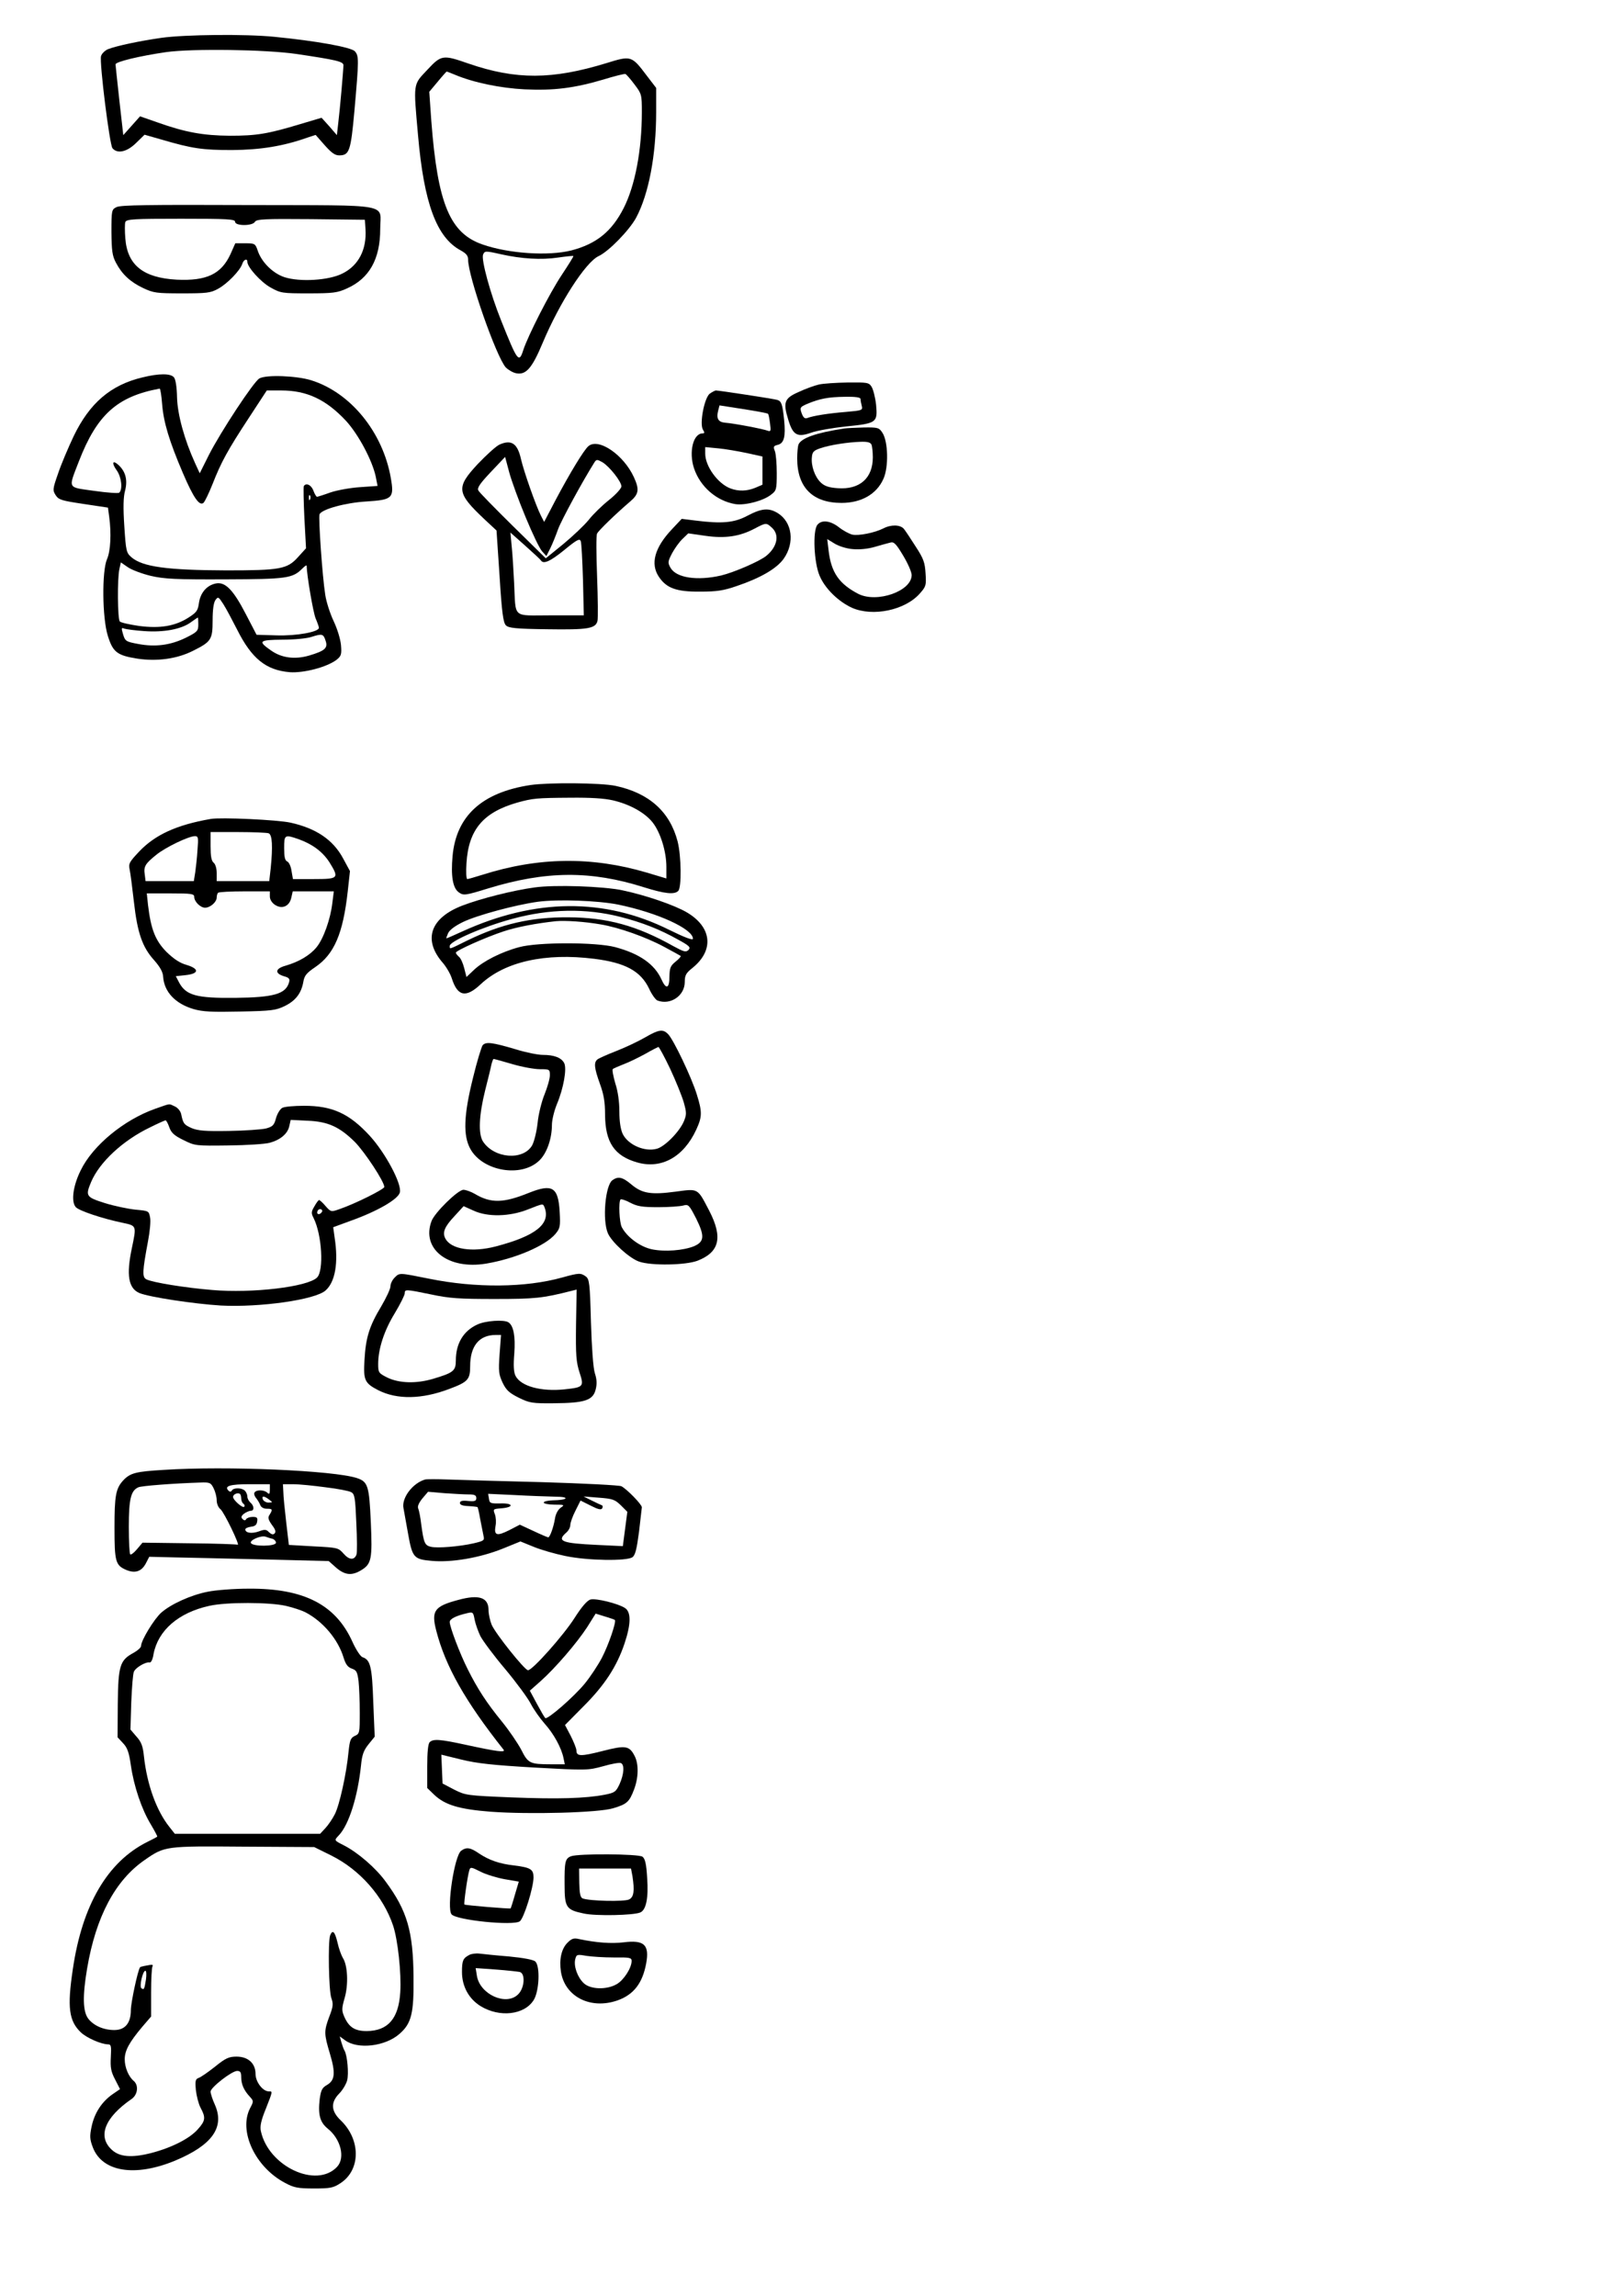 <?xml version="1.0" encoding="UTF-8" standalone="yes"?>
<svg version="1.0" xmlns="http://www.w3.org/2000/svg" width="210mm" height="297mm" viewBox="0 0 794 1123" preserveAspectRatio="xMidYMid meet">
  <g transform="translate(0,1123) scale(0.1,-0.1)" fill="#000000" stroke="none">
    <path d="M790 11045 c-105 -15 -220 -39 -263 -56 -15 -7 -30 -22 -33 -34 -8
-33 42 -433 56 -450 24 -29 71 -18 115 25 l42 41 84 -24 c150 -44 200 -51 344
-51 139 1 251 19 369 61 l40 13 44 -50 c33 -37 50 -50 71 -50 50 0 57 20 75
220 22 250 22 266 2 289 -18 20 -190 51 -395 71 -140 14 -435 11 -551 -5z
m660 -79 c195 -29 230 -37 230 -55 0 -20 -17 -217 -26 -289 l-6 -53 -37 43
-38 42 -104 -31 c-159 -48 -214 -57 -344 -57 -132 1 -219 17 -354 65 l-86 30
-41 -46 -41 -46 -19 168 c-10 93 -19 173 -19 178 0 13 117 41 247 60 129 18
486 13 638 -9z"/>
    <path d="M2090 10888 c-70 -74 -68 -61 -45 -320 29 -333 91 -500 209 -563 27
-15 36 -26 36 -45 0 -82 137 -473 184 -527 12 -12 35 -26 52 -29 47 -9 77 25
128 147 84 200 211 396 274 426 50 23 151 127 184 188 62 116 98 307 98 517
l0 118 -46 60 c-74 98 -76 99 -198 61 -265 -81 -441 -82 -674 -2 -126 44 -133
43 -202 -31z m134 -23 c92 -39 224 -66 342 -72 142 -7 244 6 386 48 55 17 104
29 108 27 4 -2 24 -24 44 -51 35 -46 36 -50 36 -135 0 -186 -33 -360 -89 -470
-58 -114 -133 -175 -256 -207 -111 -28 -305 -16 -434 29 -160 55 -220 199
-251 604 l-10 143 41 49 c23 28 43 50 44 50 2 0 19 -7 39 -15z m228 -879 c99
-22 196 -28 277 -16 41 6 75 9 76 8 2 -2 -24 -43 -57 -93 -60 -90 -165 -297
-188 -367 -21 -67 -29 -55 -108 143 -54 134 -98 298 -89 323 8 19 10 20 89 2z"/>
    <path d="M570 10217 c-24 -12 -25 -15 -25 -122 1 -92 4 -116 22 -150 30 -57
70 -94 133 -124 51 -24 65 -26 190 -26 120 0 140 2 176 22 45 24 108 89 119
122 7 22 25 29 25 10 0 -26 66 -99 113 -125 50 -28 57 -29 187 -29 120 0 141
3 187 24 110 49 163 144 163 291 0 127 70 115 -647 117 -486 2 -623 0 -643
-10z m580 -72 c0 -21 86 -21 97 0 8 13 46 15 273 13 l265 -3 3 -47 c6 -99 -34
-177 -113 -216 -67 -34 -208 -42 -283 -18 -58 19 -114 75 -132 132 -11 32 -14
34 -60 34 l-49 0 -24 -54 c-45 -97 -117 -131 -263 -124 -163 9 -241 71 -251
201 -3 36 -3 73 0 81 6 14 40 16 272 16 229 0 265 -2 265 -15z"/>
    <path d="M697 9384 c-156 -37 -259 -126 -337 -288 -26 -55 -61 -137 -76 -182
-27 -77 -27 -82 -12 -106 15 -23 29 -27 136 -43 l120 -18 6 -45 c11 -81 7
-168 -11 -208 -25 -59 -23 -286 4 -373 25 -81 45 -97 146 -113 96 -14 192 -1
270 38 90 45 97 55 97 149 0 53 5 88 14 100 13 18 15 16 39 -21 14 -22 43 -77
66 -122 72 -144 142 -200 258 -210 70 -5 183 25 230 61 22 18 25 26 21 72 -3
30 -18 79 -36 117 -17 36 -36 94 -41 129 -14 87 -34 376 -28 393 10 25 127 57
229 63 128 8 137 16 120 114 -39 225 -197 419 -390 479 -71 22 -219 28 -253 9
-27 -14 -190 -262 -247 -374 l-45 -90 -23 50 c-52 114 -86 238 -88 321 -1 51
-7 88 -15 98 -16 20 -73 20 -154 0z m96 -131 c7 -88 34 -179 102 -338 51 -119
80 -161 100 -145 7 6 27 48 45 93 42 107 73 164 178 324 l87 133 71 0 c125 0
219 -44 317 -149 61 -67 128 -193 145 -272 l9 -46 -86 -6 c-47 -3 -113 -15
-145 -26 -33 -12 -62 -21 -65 -21 -4 0 -12 14 -18 30 -10 28 -36 40 -47 22 -2
-4 -1 -74 3 -156 l8 -148 -40 -44 c-52 -58 -88 -64 -350 -64 -289 1 -409 17
-464 64 -25 22 -27 29 -35 152 -6 91 -5 143 4 175 13 52 2 93 -33 125 -29 26
-34 9 -8 -27 23 -32 30 -93 12 -109 -4 -4 -60 0 -123 9 -133 19 -127 7 -74
145 88 227 187 317 395 355 3 1 9 -34 12 -76z m724 -465 c-3 -8 -6 -5 -6 6 -1
11 2 17 5 13 3 -3 4 -12 1 -19z m-779 -375 c65 -15 120 -18 362 -17 304 1 331
5 379 53 12 12 21 18 21 14 1 -49 32 -229 44 -258 9 -21 16 -41 16 -46 0 -20
-109 -40 -206 -37 l-99 3 -52 100 c-62 120 -101 160 -147 151 -45 -9 -76 -46
-83 -96 -5 -37 -12 -46 -51 -71 -66 -42 -139 -54 -241 -41 -47 7 -89 16 -95
22 -11 11 -13 209 -2 257 l7 32 35 -24 c19 -13 70 -32 112 -42z m232 -237 c0
-32 -4 -37 -60 -65 -75 -37 -150 -47 -234 -31 -60 11 -64 14 -74 47 -9 31 -9
34 6 28 9 -3 53 -9 97 -12 96 -7 181 9 227 42 18 13 34 24 36 24 1 1 2 -14 2
-33z m623 -81 c12 -35 -4 -49 -82 -72 -70 -20 -134 -11 -185 25 -66 46 -60 52
56 53 57 0 121 6 143 14 51 16 57 15 68 -20z"/>
    <path d="M4006 9349 c-22 -5 -66 -21 -98 -36 -71 -31 -78 -50 -52 -135 23 -77
44 -89 114 -64 28 10 103 23 169 30 150 15 155 19 147 106 -4 36 -14 75 -22
88 -13 21 -21 22 -117 21 -56 -1 -120 -5 -141 -10z m204 -71 c0 -7 3 -23 6
-34 5 -21 1 -22 -78 -29 -87 -7 -161 -19 -189 -30 -12 -4 -19 2 -27 23 -10 28
-8 31 26 46 62 26 104 34 185 35 55 1 77 -3 77 -11z"/>
    <path d="M3473 9305 c-27 -19 -52 -148 -34 -177 9 -14 8 -18 -2 -18 -46 0 -68
-91 -42 -170 30 -91 111 -161 203 -176 47 -7 137 16 175 47 25 19 27 25 27
104 0 46 -4 95 -9 108 -9 22 -7 26 14 31 31 8 39 40 31 122 -8 77 -13 92 -34
98 -16 5 -284 46 -300 46 -4 0 -17 -7 -29 -15z m284 -99 c3 -2 7 -23 10 -47 5
-37 4 -41 -11 -36 -23 9 -165 36 -206 39 -37 3 -47 20 -36 62 l6 23 116 -18
c64 -10 118 -20 121 -23z m-104 -192 l77 -17 0 -69 0 -69 -35 -15 c-41 -17
-83 -18 -122 -3 -61 23 -123 108 -123 170 l0 32 63 -6 c34 -3 97 -14 140 -23z"/>
    <path d="M4130 9134 c-138 -21 -211 -47 -224 -79 -3 -9 -6 -39 -6 -67 0 -142
75 -218 217 -218 97 0 172 43 205 118 26 57 23 183 -5 225 -16 25 -22 27 -90
26 -39 -1 -83 -3 -97 -5z m134 -80 c3 -9 6 -36 6 -61 0 -102 -64 -159 -172
-151 -43 3 -64 10 -83 28 -29 28 -48 82 -43 125 2 25 10 32 43 43 48 16 133
29 196 31 34 1 48 -3 53 -15z"/>
    <path d="M2445 9056 c-17 -7 -65 -51 -108 -96 -107 -115 -104 -141 33 -270
l59 -55 15 -224 c11 -179 18 -227 31 -240 13 -13 47 -17 202 -19 199 -3 237 3
246 41 3 12 2 110 -2 217 -4 107 -5 202 0 210 7 15 92 97 162 157 42 36 46 58
18 119 -50 109 -172 193 -222 152 -22 -18 -91 -132 -160 -262 l-57 -109 -15
29 c-26 51 -84 217 -98 277 -17 77 -46 98 -104 73z m126 -355 c33 -80 69 -155
81 -168 l21 -23 19 38 c10 20 27 62 38 93 16 44 118 232 179 329 9 13 13 13
38 -1 35 -21 93 -95 93 -118 0 -10 -27 -40 -61 -67 -34 -27 -78 -70 -99 -97
-21 -26 -77 -79 -124 -118 l-86 -70 -161 158 c-88 87 -165 165 -169 174 -7 12
8 34 61 90 l70 74 20 -75 c11 -41 47 -140 80 -219z m75 -212 c12 -20 45 -6
115 51 62 51 75 57 80 43 4 -10 8 -96 11 -190 l4 -173 -163 0 c-190 0 -169
-19 -178 160 -3 63 -8 144 -12 180 l-6 65 72 -64 c39 -35 74 -67 77 -72z"/>
    <path d="M3656 8707 c-64 -34 -123 -40 -256 -23 l-65 8 -48 -51 c-85 -90 -106
-169 -64 -232 37 -56 86 -74 202 -73 82 0 115 5 181 28 115 39 194 85 228 133
55 78 42 179 -29 223 -44 27 -79 24 -149 -13z m121 -59 c37 -34 26 -92 -27
-136 -30 -26 -159 -82 -222 -97 -117 -27 -220 -12 -248 38 -14 25 -13 30 8 71
13 24 36 56 51 70 l28 27 84 -12 c97 -14 168 -3 240 35 57 30 58 30 86 4z"/>
    <path d="M3999 8663 c-24 -28 -17 -187 11 -250 26 -62 92 -126 158 -156 102
-45 261 -12 333 71 29 33 31 39 27 97 -3 53 -10 73 -48 131 -24 38 -50 77 -58
87 -18 21 -63 22 -101 2 -42 -21 -120 -37 -152 -30 -15 4 -45 20 -65 36 -41
32 -84 38 -105 12z m173 -119 c33 -3 74 1 108 11 30 9 64 18 76 21 17 5 28 -6
62 -63 23 -38 42 -81 42 -96 0 -79 -170 -138 -261 -92 -94 49 -132 104 -145
209 l-7 59 36 -22 c21 -13 60 -25 89 -27z"/>
    <path d="M2595 7390 c-237 -36 -363 -151 -381 -347 -9 -99 1 -159 32 -179 22
-15 31 -14 141 20 284 87 504 88 763 6 102 -32 149 -37 168 -18 17 17 15 171
-3 242 -38 146 -140 237 -304 272 -71 15 -327 17 -416 4z m404 -75 c84 -20
155 -60 193 -107 39 -49 68 -143 68 -218 l0 -57 -97 29 c-268 79 -529 76 -803
-11 -36 -11 -69 -21 -74 -21 -5 0 -7 35 -4 78 10 163 81 248 248 296 76 21 95
23 260 24 99 1 165 -3 209 -13z"/>
    <path d="M1030 7224 c-166 -29 -271 -77 -349 -159 -48 -51 -53 -59 -47 -88 4
-18 13 -89 21 -159 17 -151 41 -221 99 -285 29 -33 43 -58 44 -81 5 -74 60
-132 149 -158 45 -13 90 -15 227 -12 155 3 176 6 219 27 53 26 81 62 91 119 5
30 16 43 59 72 92 63 135 163 158 369 l11 100 -33 61 c-49 92 -132 148 -258
176 -64 14 -341 27 -391 18z m284 -70 c18 -7 21 -64 10 -173 l-7 -61 -128 0
-129 0 0 39 c0 22 -6 44 -15 51 -11 9 -15 32 -15 81 l0 69 134 0 c74 0 141 -3
150 -6z m-348 -81 c-2 -38 -8 -87 -11 -110 l-7 -43 -118 0 -118 0 -4 32 c-6
40 2 53 58 98 45 36 155 89 187 90 17 0 18 -7 13 -67z m495 52 c67 -24 117
-61 150 -112 49 -79 46 -83 -75 -83 l-103 0 -7 40 c-3 23 -13 43 -21 46 -11 5
-15 22 -15 65 0 66 2 68 71 44z m-141 -280 c0 -15 10 -31 25 -41 35 -23 71 -7
80 35 l7 31 100 0 101 0 -7 -55 c-9 -81 -44 -178 -78 -219 -32 -39 -86 -71
-152 -90 -50 -14 -53 -37 -8 -51 26 -7 31 -13 26 -30 -16 -57 -74 -74 -264
-76 -190 -2 -241 12 -275 77 l-15 29 47 5 c67 7 69 31 6 50 -33 9 -63 29 -99
64 -54 55 -76 110 -90 229 l-6 57 116 0 c102 0 116 -2 116 -17 0 -23 30 -53
53 -53 26 0 57 28 57 50 0 9 3 20 7 23 3 4 62 7 130 7 l123 0 0 -25z"/>
    <path d="M2615 6889 c-104 -14 -263 -54 -354 -89 -155 -60 -192 -165 -98 -276
19 -21 40 -57 47 -79 28 -89 69 -98 142 -29 118 110 315 154 555 124 152 -19
227 -60 268 -145 13 -29 32 -55 41 -59 64 -24 134 23 134 91 0 32 6 43 36 67
108 86 98 199 -24 272 -60 36 -203 85 -317 109 -95 20 -332 28 -430 14z m410
-84 c193 -40 365 -119 365 -167 0 -9 -42 7 -117 44 -316 157 -655 154 -1011
-8 -41 -19 -76 -34 -78 -34 -2 0 2 11 8 25 7 16 34 36 73 55 71 34 258 84 366
99 99 13 295 6 394 -14z m10 -60 c106 -27 193 -61 282 -111 57 -31 63 -38 51
-51 -13 -12 -22 -9 -74 19 -178 100 -323 140 -514 141 -181 1 -327 -32 -495
-114 -91 -45 -85 -43 -85 -26 0 23 164 94 305 132 181 50 362 53 530 10z m-95
-37 c88 -15 219 -61 310 -110 41 -22 77 -42 80 -44 2 -3 -9 -15 -25 -28 -25
-20 -29 -31 -30 -71 0 -61 -16 -67 -39 -16 -34 75 -107 126 -226 158 -94 25
-379 25 -470 0 -87 -23 -177 -69 -221 -111 l-37 -35 -11 43 c-6 24 -17 49 -26
56 -8 7 -15 16 -15 20 0 10 145 75 233 104 66 22 163 40 257 50 47 4 140 -2
220 -16z"/>
    <path d="M3155 6155 c-33 -19 -96 -49 -140 -66 -44 -17 -86 -36 -92 -41 -19
-15 -16 -42 12 -120 19 -52 25 -89 25 -151 1 -134 45 -201 157 -233 118 -34
227 26 289 160 29 63 30 86 3 172 -25 82 -114 269 -141 296 -25 25 -44 23
-113 -17z m123 -152 c28 -60 58 -134 67 -165 14 -50 14 -60 1 -92 -21 -51 -93
-124 -132 -135 -60 -17 -142 19 -168 73 -10 22 -16 60 -16 109 0 47 -7 99 -20
138 -10 35 -16 66 -12 70 4 3 27 13 52 23 25 9 72 32 105 50 33 19 63 34 66
35 3 0 29 -47 57 -106z"/>
    <path d="M2361 6117 c-6 -9 -28 -80 -47 -159 -46 -184 -49 -283 -13 -348 60
-109 249 -142 337 -57 37 35 62 107 62 174 0 24 11 69 24 101 33 78 50 175 36
202 -14 27 -50 40 -105 40 -23 0 -83 12 -131 27 -118 35 -147 38 -163 20z
m145 -92 c47 -14 108 -25 135 -25 48 0 49 -1 49 -30 0 -17 -12 -58 -26 -93
-14 -34 -30 -97 -34 -140 -5 -44 -17 -92 -27 -110 -44 -75 -185 -64 -240 19
-24 37 -20 128 10 249 14 55 28 112 31 128 4 15 8 27 11 27 3 0 44 -11 91 -25z"/>
    <path d="M758 5806 c-152 -54 -304 -179 -363 -300 -38 -76 -48 -153 -25 -180
14 -18 132 -57 228 -77 71 -15 70 -13 47 -124 -28 -132 -17 -197 37 -220 49
-20 267 -53 398 -61 191 -10 463 28 513 74 47 42 63 135 44 258 l-7 51 87 32
c129 46 231 105 239 138 11 41 -71 194 -147 277 -100 109 -183 147 -321 147
-48 0 -96 -4 -107 -10 -11 -6 -25 -29 -31 -51 -9 -34 -16 -41 -49 -50 -21 -5
-103 -11 -182 -12 -116 -2 -151 1 -182 14 -37 17 -41 21 -51 69 -3 14 -17 31
-31 37 -31 14 -17 16 -97 -12z m70 -90 c10 -28 25 -41 70 -63 56 -28 60 -28
220 -26 89 1 180 7 201 13 52 14 88 44 96 81 l7 31 82 -4 c101 -4 157 -30 232
-104 49 -50 144 -194 144 -220 0 -11 -142 -82 -218 -108 -42 -15 -43 -15 -69
14 -14 17 -29 30 -32 30 -3 0 -14 -14 -23 -31 -16 -26 -16 -34 -4 -57 41 -82
51 -257 17 -291 -46 -46 -318 -78 -513 -61 -135 11 -292 37 -322 52 -21 11
-20 37 8 187 9 47 14 99 10 116 -6 32 -7 32 -72 38 -37 4 -104 18 -149 32 -92
29 -96 35 -68 102 41 98 156 205 290 269 38 19 72 34 75 34 3 0 12 -16 18 -34z
m743 -419 c-13 -13 -26 -3 -16 12 3 6 11 8 17 5 6 -4 6 -10 -1 -17z"/>
    <path d="M2996 5457 c-35 -25 -50 -196 -22 -260 19 -43 104 -121 152 -138 59
-21 228 -18 286 4 108 42 125 114 58 244 -59 113 -52 109 -165 94 -120 -16
-164 -9 -216 35 -44 37 -65 41 -93 21z m224 -132 c52 0 107 4 122 8 26 7 29 4
64 -64 42 -85 40 -113 -11 -135 -52 -21 -143 -28 -206 -15 -57 12 -121 59
-147 108 -12 22 -17 125 -6 136 3 3 25 -4 47 -16 35 -18 58 -22 137 -22z"/>
    <path d="M2587 5395 c-124 -50 -185 -52 -264 -5 -19 11 -44 20 -56 20 -27 0
-141 -112 -156 -153 -51 -136 81 -239 267 -208 142 24 290 87 339 145 23 28
25 36 21 108 -7 122 -36 139 -151 93z m77 -71 c31 -81 -44 -140 -239 -191
-115 -30 -218 -14 -246 38 -16 30 -5 58 45 111 l44 48 49 -22 c69 -32 176 -29
263 5 79 31 76 31 84 11z"/>
    <path d="M1930 4980 c-11 -11 -20 -30 -20 -42 0 -13 -21 -57 -45 -98 -58 -96
-76 -153 -82 -263 -6 -98 1 -113 67 -147 92 -47 214 -45 348 6 91 34 102 46
102 111 0 99 44 153 125 153 l26 0 -7 -94 c-6 -85 -4 -99 15 -140 18 -37 33
-50 79 -73 53 -26 66 -28 172 -27 150 1 191 14 204 67 7 27 6 50 -4 80 -8 26
-15 121 -19 250 -5 191 -8 210 -25 223 -25 18 -33 18 -116 -5 -179 -50 -423
-52 -650 -6 -150 30 -145 30 -170 5z m180 -82 c89 -19 137 -22 310 -22 198 0
235 4 373 39 l28 7 -3 -173 c-2 -149 1 -182 17 -232 23 -70 20 -73 -73 -83
-115 -12 -214 15 -240 66 -9 18 -11 50 -6 110 6 85 -4 136 -29 152 -22 14
-112 8 -152 -11 -68 -31 -105 -93 -105 -175 0 -52 -12 -61 -113 -91 -82 -24
-164 -21 -221 6 -44 22 -46 25 -46 67 0 74 29 163 81 248 27 45 49 89 49 98 0
20 4 20 130 -6z"/>
    <path d="M800 4040 c-135 -8 -163 -15 -197 -51 -37 -40 -43 -75 -43 -232 0
-168 5 -184 59 -207 42 -17 73 -7 94 32 l17 33 123 -3 c67 -1 264 -6 439 -10
l316 -8 36 -32 c43 -37 77 -41 124 -12 49 30 54 54 46 234 -8 178 -14 198 -68
216 -113 37 -636 60 -946 40z m245 -90 c8 -16 15 -42 15 -59 0 -17 8 -35 18
-43 17 -12 100 -184 84 -174 -4 2 -110 6 -236 7 l-229 3 -27 -32 c-15 -18 -30
-29 -33 -25 -4 3 -7 64 -7 135 0 135 10 177 47 193 16 7 172 19 300 23 49 2
54 0 68 -28z m275 -7 c0 -21 -3 -24 -12 -15 -15 15 -55 16 -63 1 -4 -5 0 -18
8 -27 7 -9 17 -25 20 -34 4 -11 17 -18 32 -18 28 0 30 -3 14 -29 -10 -14 -7
-24 11 -50 17 -22 21 -34 13 -42 -7 -7 -15 -5 -27 6 -13 14 -21 15 -50 4 -34
-12 -66 -8 -66 10 0 5 12 11 28 13 19 2 28 9 30 26 3 18 -1 22 -22 22 -14 0
-28 -5 -32 -11 -4 -8 -10 -7 -18 1 -8 8 -6 15 8 26 11 8 26 14 33 14 18 0 16
25 -2 40 -8 7 -15 20 -15 29 0 9 -5 22 -12 29 -15 15 -55 16 -64 1 -4 -7 -10
-7 -16 -1 -23 23 6 32 103 32 l99 0 0 -27z m272 12 c59 -7 116 -18 126 -24 17
-9 20 -27 25 -150 4 -77 4 -147 1 -155 -11 -29 -36 -27 -63 4 -26 29 -28 30
-147 36 l-121 7 -13 111 c-7 61 -14 128 -14 149 l-2 37 51 0 c27 0 98 -7 157
-15z m-412 -55 c0 -10 5 -22 10 -25 6 -4 8 -10 5 -15 -6 -10 -55 32 -55 48 0
12 21 22 33 15 4 -2 7 -13 7 -23z m136 -5 c19 -14 19 -14 -2 -15 -12 0 -24 7
-28 15 -7 19 5 19 30 0z m17 -192 c9 -3 17 -12 17 -19 0 -19 -116 -20 -123 -1
-5 14 51 38 73 30 8 -3 23 -8 33 -10z"/>
    <path d="M2080 3993 c-61 -17 -117 -91 -106 -141 3 -15 12 -67 21 -117 22
-125 28 -132 117 -140 97 -9 236 15 348 60 l86 35 64 -26 c36 -15 106 -35 155
-45 108 -23 302 -26 329 -6 14 10 21 40 32 123 7 60 13 114 14 121 0 14 -72
88 -100 103 -10 5 -184 14 -387 20 -202 5 -411 11 -463 13 -52 2 -102 2 -110
0z m213 -73 c29 0 37 -4 37 -18 0 -14 -7 -17 -40 -14 -29 3 -40 0 -40 -10 0
-9 13 -14 41 -15 23 -1 43 -4 45 -5 2 -2 8 -28 13 -58 6 -30 13 -67 16 -81 6
-24 3 -26 -47 -38 -70 -16 -179 -25 -211 -17 -29 7 -34 19 -46 107 -4 35 -11
71 -15 80 -5 10 3 28 20 49 l28 33 81 -7 c44 -3 97 -6 118 -6z m422 -11 c76 0
65 -17 -12 -18 -24 -1 -43 -5 -43 -11 0 -5 24 -10 52 -10 50 0 51 -1 31 -15
-13 -9 -25 -31 -28 -53 -7 -43 -25 -92 -33 -92 -3 0 -36 14 -72 31 l-67 31
-52 -27 c-60 -30 -75 -26 -67 20 4 18 2 44 -3 58 -10 25 -9 26 31 29 64 5 60
26 -4 24 -49 -1 -53 1 -56 23 l-4 24 129 -6 c70 -4 160 -7 198 -8z m322 -42
l32 -32 -11 -84 -11 -84 -126 6 c-172 8 -199 18 -151 60 11 9 20 26 20 37 0
11 11 43 25 70 l25 50 50 -25 c35 -18 51 -22 56 -13 4 7 3 13 -2 15 -5 2 -27
12 -49 23 l-40 20 75 -6 c67 -5 78 -9 107 -37z"/>
    <path d="M1016 3444 c-82 -16 -179 -60 -227 -102 -35 -31 -99 -136 -99 -163 0
-8 -17 -23 -37 -34 -67 -36 -75 -63 -77 -250 l-1 -163 27 -29 c21 -22 29 -45
38 -108 15 -104 53 -215 97 -288 19 -32 34 -60 32 -61 -2 -2 -24 -14 -49 -26
-194 -97 -318 -308 -364 -623 -28 -187 -19 -253 40 -309 29 -27 100 -58 133
-58 14 0 16 -9 13 -62 -3 -52 1 -72 21 -110 l24 -47 -38 -26 c-52 -37 -87 -91
-101 -157 -10 -48 -9 -62 6 -102 46 -120 206 -146 402 -65 182 76 244 163 195
274 -12 26 -21 55 -21 64 0 20 104 101 130 101 16 0 20 -7 20 -31 0 -34 13
-64 42 -95 19 -21 19 -23 2 -55 -59 -112 24 -290 171 -367 43 -23 62 -27 141
-27 81 0 95 3 131 27 98 65 98 213 -1 307 -47 45 -49 87 -7 130 17 17 34 46
39 64 9 32 1 125 -13 147 -4 6 -10 24 -15 40 l-8 29 26 -19 c62 -46 197 -30
266 31 59 51 71 101 69 279 -2 223 -31 324 -137 467 -48 66 -134 140 -201 175
-53 27 -51 25 -27 51 49 52 92 189 108 341 5 53 13 74 37 104 l30 37 -7 169
c-6 175 -14 207 -53 220 -10 4 -31 36 -48 73 -82 184 -238 264 -509 262 -72 0
-162 -7 -200 -15z m382 -69 c35 -8 77 -22 95 -31 87 -45 161 -133 188 -223 10
-32 20 -46 40 -53 23 -8 27 -16 33 -61 3 -29 6 -98 6 -155 0 -98 -1 -103 -24
-113 -21 -10 -25 -21 -31 -78 -10 -106 -44 -260 -67 -305 -11 -22 -32 -53 -46
-68 l-26 -28 -355 0 -356 0 -26 33 c-64 80 -110 208 -125 346 -5 50 -13 71
-37 97 l-29 34 4 133 c3 72 8 140 13 150 8 20 58 49 76 45 8 -2 16 15 20 41
22 116 122 203 273 236 84 19 295 18 374 0z m224 -1222 c138 -69 253 -199 301
-342 23 -69 41 -232 35 -327 -8 -128 -60 -188 -164 -189 -59 0 -88 19 -111 73
-12 28 -11 40 3 89 19 65 15 160 -9 196 -7 12 -20 46 -26 75 -13 54 -24 65
-36 35 -11 -30 -7 -272 6 -307 10 -28 9 -41 -10 -90 -27 -72 -26 -85 3 -182
28 -94 25 -130 -15 -153 -23 -13 -29 -25 -35 -68 -9 -77 1 -114 39 -145 64
-51 87 -143 46 -187 -101 -108 -336 2 -373 175 -5 23 1 52 24 108 35 89 34 86
15 86 -30 0 -65 47 -65 85 0 52 -36 85 -93 85 -37 0 -53 -7 -105 -49 -34 -27
-70 -52 -80 -55 -16 -6 -18 -14 -14 -59 3 -28 13 -68 23 -87 26 -48 24 -64
-13 -105 -40 -46 -129 -91 -230 -117 -95 -24 -154 -19 -192 17 -70 65 -34 157
98 248 30 21 35 67 10 88 -25 21 -44 66 -44 106 0 43 23 84 86 159 l43 50 0
117 c0 65 3 122 7 129 5 8 -3 9 -26 4 -19 -3 -34 -7 -35 -9 -11 -14 -45 -174
-45 -209 0 -64 -28 -98 -81 -98 -52 0 -100 21 -127 55 -27 35 -29 110 -6 246
43 254 138 432 282 531 98 68 100 68 483 65 l346 -2 85 -42z m-908 -605 c-8
-49 -9 -52 -22 -44 -12 7 6 86 19 86 5 0 6 -19 3 -42z"/>
    <path d="M2242 3404 c-117 -31 -133 -53 -108 -150 45 -175 142 -346 329 -582
13 -16 -31 -10 -188 24 -124 27 -156 29 -173 12 -8 -8 -12 -49 -12 -118 l0
-106 33 -32 c53 -51 123 -72 277 -84 191 -14 529 -5 600 17 67 20 79 31 102
92 22 58 23 124 3 163 -26 51 -44 54 -157 25 -106 -27 -128 -27 -128 2 0 10
-13 42 -28 72 l-28 53 91 92 c102 102 162 193 200 306 32 95 33 154 3 174 -35
23 -143 49 -169 42 -16 -4 -43 -35 -78 -90 -54 -85 -206 -256 -228 -256 -16 0
-160 180 -178 223 -8 20 -15 52 -15 71 0 62 -46 78 -148 50z m108 -177 c12
-23 66 -96 122 -162 55 -66 111 -142 125 -170 14 -27 45 -71 68 -97 44 -49 82
-118 92 -169 l6 -29 -69 0 c-102 0 -111 5 -144 71 -17 32 -59 94 -94 137 -76
93 -120 161 -168 257 -38 75 -88 207 -88 231 0 15 32 31 85 43 29 7 30 5 37
-32 4 -21 17 -57 28 -80z m658 79 c8 -9 -31 -123 -64 -186 -19 -36 -56 -92
-83 -125 -53 -65 -181 -176 -193 -169 -4 2 -22 34 -41 69 l-35 65 52 46 c72
64 177 186 228 264 l42 67 45 -14 c24 -7 46 -15 49 -17z m-394 -722 c255 -14
261 -14 335 6 41 12 80 19 88 16 19 -7 16 -54 -6 -103 -18 -38 -23 -42 -73
-52 -94 -18 -228 -22 -456 -13 -218 9 -224 10 -280 38 l-57 30 -3 70 -3 71 98
-24 c78 -19 152 -27 357 -39z"/>
    <path d="M2256 2177 c-33 -24 -72 -281 -47 -311 24 -29 303 -57 334 -34 20 15
67 165 67 215 0 39 -14 48 -94 58 -72 8 -124 26 -173 59 -42 29 -61 32 -87 13z
m212 -139 l70 -12 -19 -64 c-10 -36 -20 -66 -21 -67 -5 -3 -221 15 -226 19 -4
5 15 139 24 168 5 16 9 16 54 -7 27 -14 80 -30 118 -37z"/>
    <path d="M2793 2150 c-28 -11 -32 -27 -31 -139 0 -112 8 -123 94 -141 59 -13
243 -9 276 5 29 12 41 71 34 169 -4 69 -10 94 -23 104 -20 14 -314 16 -350 2z
m301 -97 c11 -72 7 -102 -16 -114 -22 -12 -197 -8 -228 5 -11 5 -15 24 -16 76
l-1 70 127 0 127 0 7 -37z"/>
    <path d="M2776 1727 c-29 -29 -41 -80 -32 -141 19 -123 145 -187 277 -141 79
28 122 84 140 180 17 92 -9 117 -111 104 -59 -7 -132 -2 -217 16 -26 6 -36 3
-57 -18z m227 -72 c78 1 87 -1 87 -17 0 -34 -38 -93 -72 -113 -49 -29 -129
-27 -162 4 -31 29 -50 83 -42 117 6 24 9 25 54 17 26 -4 86 -8 135 -8z"/>
    <path d="M2295 1667 c-30 -16 -35 -27 -35 -83 0 -70 33 -131 91 -167 93 -57
215 -43 260 30 27 43 32 165 8 188 -9 9 -57 18 -129 25 -63 5 -129 12 -145 14
-17 2 -40 -1 -50 -7z m248 -83 c28 -8 23 -79 -8 -109 -58 -59 -187 -1 -202 90
l-6 38 99 -7 c54 -4 107 -10 117 -12z"/>
  </g>
</svg>